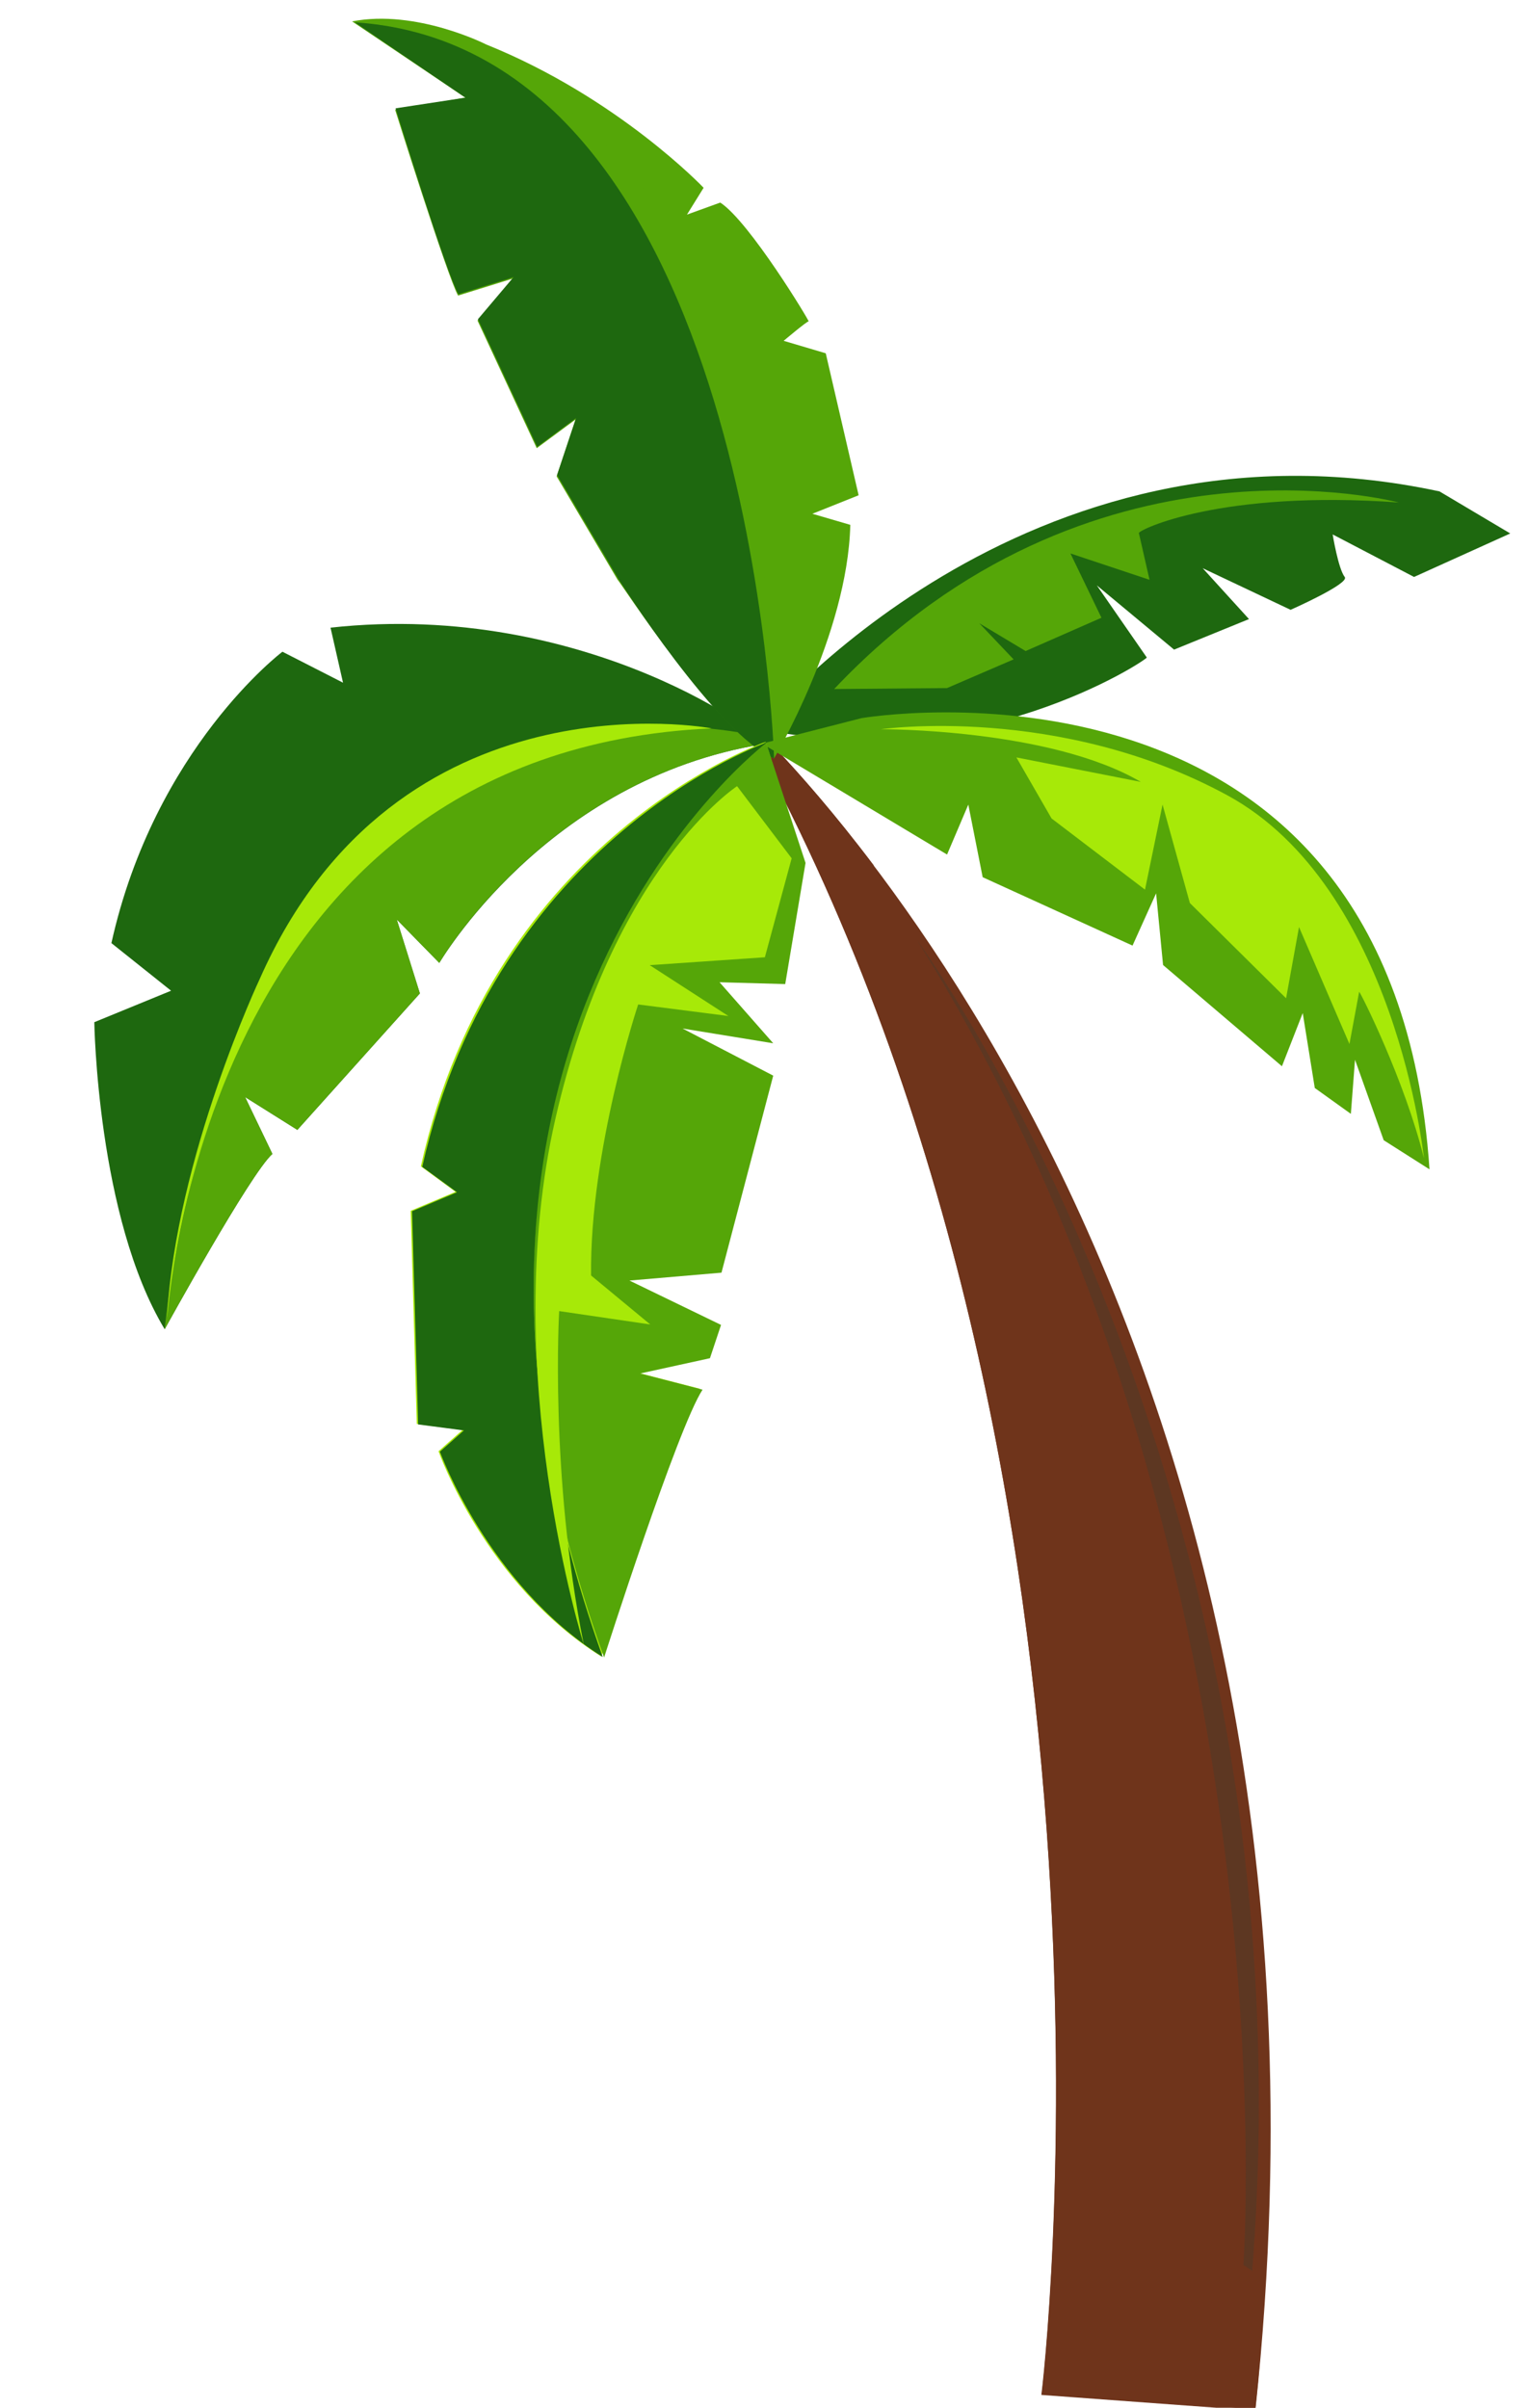 <svg width="389" height="613" viewBox="0 0 389 613" fill="none" xmlns="http://www.w3.org/2000/svg">
<g clip-path="url(#clip0_178_480)">
<path d="M187.168 180.375C187.168 180.375 350.39 324.203 319.622 613.37L265.227 609.382C265.227 609.382 294.477 368.369 187.168 180.375Z" fill="#6F341B"/>
<path d="M187.168 180.375C187.168 180.375 202.36 193.675 222.5 220.395C221.44 220.042 220.734 219.807 220.734 219.807L220.972 229.697L226.153 231.814C226.153 231.814 219.56 233.935 221.327 236.878C223.447 239.939 241.234 272.547 241.234 272.547L249.712 274.193L243.591 280.788C256.074 291.616 272.459 362.606 272.459 362.606L290.709 365.544L269.989 371.201L278.597 419.588L298.614 425.47L280.602 432.421L282.611 460.559C296.034 462.675 305.101 468.441 305.101 468.441L282.85 471.626C286.623 492.111 282.881 584.653 282.881 584.653L321.734 586.997C321.148 595.827 320.562 604.657 319.505 613.723L265.11 609.735C265.227 609.382 294.477 368.369 187.168 180.375Z" fill="#6F341B"/>
<path d="M233.455 239.348C233.455 239.348 334.627 376.246 318.789 578.167L316.551 576.637C316.551 576.637 329.687 393.437 233.455 239.348Z" fill="#5D3722"/>
<path d="M194.353 189.438C197.296 188.849 149.721 152.599 84.144 159.799L87.327 173.809L71.901 165.925C71.901 165.925 39.413 190.423 28.36 240.11L43.551 252.233L24.009 260.244C24.009 260.244 24.729 309.929 41.926 338.416C41.926 338.416 63.814 298.615 69.346 293.787L62.396 279.307L75.703 287.663L106.893 252.922L101.001 234.086L111.836 245.15C111.718 245.503 138.784 198.402 194.353 189.438Z" fill="#1E680F"/>
<path d="M192.35 187.202C193.881 188.497 194.706 189.556 194.353 189.439C138.784 198.402 111.835 245.15 111.835 245.15L101.001 234.086L106.893 252.922L75.702 287.663L62.396 279.307L69.346 293.787C63.814 298.615 41.926 338.416 41.926 338.416C41.926 338.416 48.733 260.238 91.576 215.251C127.711 177.448 177.986 184.38 192.35 187.202Z" fill="#55A608"/>
<path d="M192.939 185.436C192.939 185.436 260.261 102.296 366.465 125.107L384.481 135.816L359.995 146.89L339.271 136.064C339.271 136.064 340.686 144.776 342.335 146.895C343.748 148.543 328.562 155.258 328.562 155.258L306.19 144.668L317.967 157.616L298.896 165.391L279.229 149.031L291.95 167.395C292.185 167.866 247.807 197.429 192.939 185.436Z" fill="#1E680F"/>
<path d="M197.062 193.088C197.062 193.088 215.773 161.647 216.472 133.626L206.817 130.803L218.589 126.09L210.22 89.948L199.505 86.772C199.505 86.772 205.508 81.707 205.861 81.825C206.215 81.943 190.784 56.398 183.366 51.573L174.89 54.637L179.126 47.807C179.126 47.807 157.339 24.854 123.78 11.324C123.78 11.324 106 2.263 89.635 5.447L118.486 24.865L100.591 27.931C100.591 27.931 113.907 70.43 116.616 75.256L130.625 70.896L121.563 81.613L136.642 114.104L146.53 106.801L141.706 121.284L157.255 147.653C157.372 147.299 182.932 187.205 197.062 193.088Z" fill="#55A608"/>
<path d="M197.062 193.087C182.579 187.087 157.372 147.299 157.372 147.299L141.824 120.93L146.647 106.448L136.759 113.75L121.68 81.259L130.743 70.543L116.734 74.903C113.907 70.43 100.709 27.577 100.709 27.577L118.486 24.865L90.342 5.681C191.714 12.364 197.062 193.087 197.062 193.087Z" fill="#1E680F"/>
<path d="M219.311 182.838C219.311 182.838 354.583 159.607 363.922 297.708L352.264 290.294L344.959 269.81L343.903 283.585L334.718 276.995L331.651 257.922L326.357 271.464L296.092 245.688L294.321 227.439L288.32 240.745L250.169 223.331L246.514 204.847L241.102 217.564L194 189.32L219.311 182.838Z" fill="#55A608"/>
<path d="M194.942 188.85C194.942 188.85 125.72 212.887 107.141 296.955L115.972 303.428L104.553 308.258L106.099 362.534L117.755 364.061L111.634 369.479C111.634 369.479 123.535 403.266 153.092 421.742C153.092 421.742 171.442 363.105 178.151 353.566L162.255 349.45L180.032 345.56L182.856 337.082L159.541 325.786L182.97 323.778L196.142 273.619L173.063 261.616L196.14 265.377L182.478 249.84L199.197 250.306L204.369 219.458L194.942 188.85Z" fill="#A7E908"/>
<path d="M194.941 188.85L205.075 219.694L199.903 250.542L183.184 250.075L196.846 265.613L173.769 261.852L196.848 273.854L183.676 324.013L160.247 326.021L183.562 337.317L180.738 345.795L162.961 349.685L178.857 353.802C172.502 363.458 153.798 421.977 153.798 421.977C96.417 263.168 194.941 188.85 194.941 188.85Z" fill="#55A608"/>
<path d="M104.906 308.376L116.325 303.546L107.493 297.073C126.426 213.122 195.294 188.967 195.294 188.967C195.294 188.967 96.77 263.286 153.445 421.86C124.241 403.501 111.987 369.597 111.987 369.597L118.108 364.179L106.452 362.652L104.906 308.376Z" fill="#1E680F"/>
<path d="M362.508 294.883C362.508 294.883 355.308 225.774 312.445 202.474C269.583 179.175 224.257 185.662 224.257 185.662C224.257 185.662 267.112 185.415 290.428 199.066L258.755 192.835L267.707 208.373L291.495 226.498L295.963 204.834L302.916 229.909L327.412 254.156L330.704 236.024L343.545 265.808L346.014 252.503C346.367 252.62 357.676 275.223 362.508 294.883Z" fill="#A7E908"/>
<path d="M134.143 20.269C134.143 20.269 194.199 59.105 197.766 186.258C197.766 186.258 207.996 137.866 186.672 87.599C165.348 37.332 134.143 20.269 134.143 20.269Z" fill="#55A608"/>
<path d="M181.166 185.439C181.166 185.439 101.101 170.156 66.155 249.166C66.155 249.166 44.74 294.618 42.514 335.473C42.985 335.237 50.481 191.362 181.166 185.439Z" fill="#A7E908"/>
<path d="M187.645 200.154L201.543 218.517L194.721 243.715L165.406 245.724L185.424 258.67L162.465 255.732C162.465 255.732 150.113 292.823 150.475 324.729L165.548 337.205L142.354 333.797C142.354 333.797 139.893 375.358 148.617 418.682C148.617 418.682 126.699 348.989 141.398 284.819C156.098 220.649 187.645 200.154 187.645 200.154Z" fill="#A7E908"/>
<path d="M356.104 127.936C356.104 127.936 277.216 106.765 212.362 175.423L241.09 175.18L258.042 167.875L249.327 158.694L261.102 165.755L280.408 157.273L272.516 140.91L292.65 147.615L289.939 135.725C289.821 134.901 310.893 124.652 356.104 127.936Z" fill="#55A608"/>
</g>
<defs>
<clipPath id="clip0_178_480">
<rect width="389" height="613" fill="white"/>
</clipPath>
</defs>
</svg>
